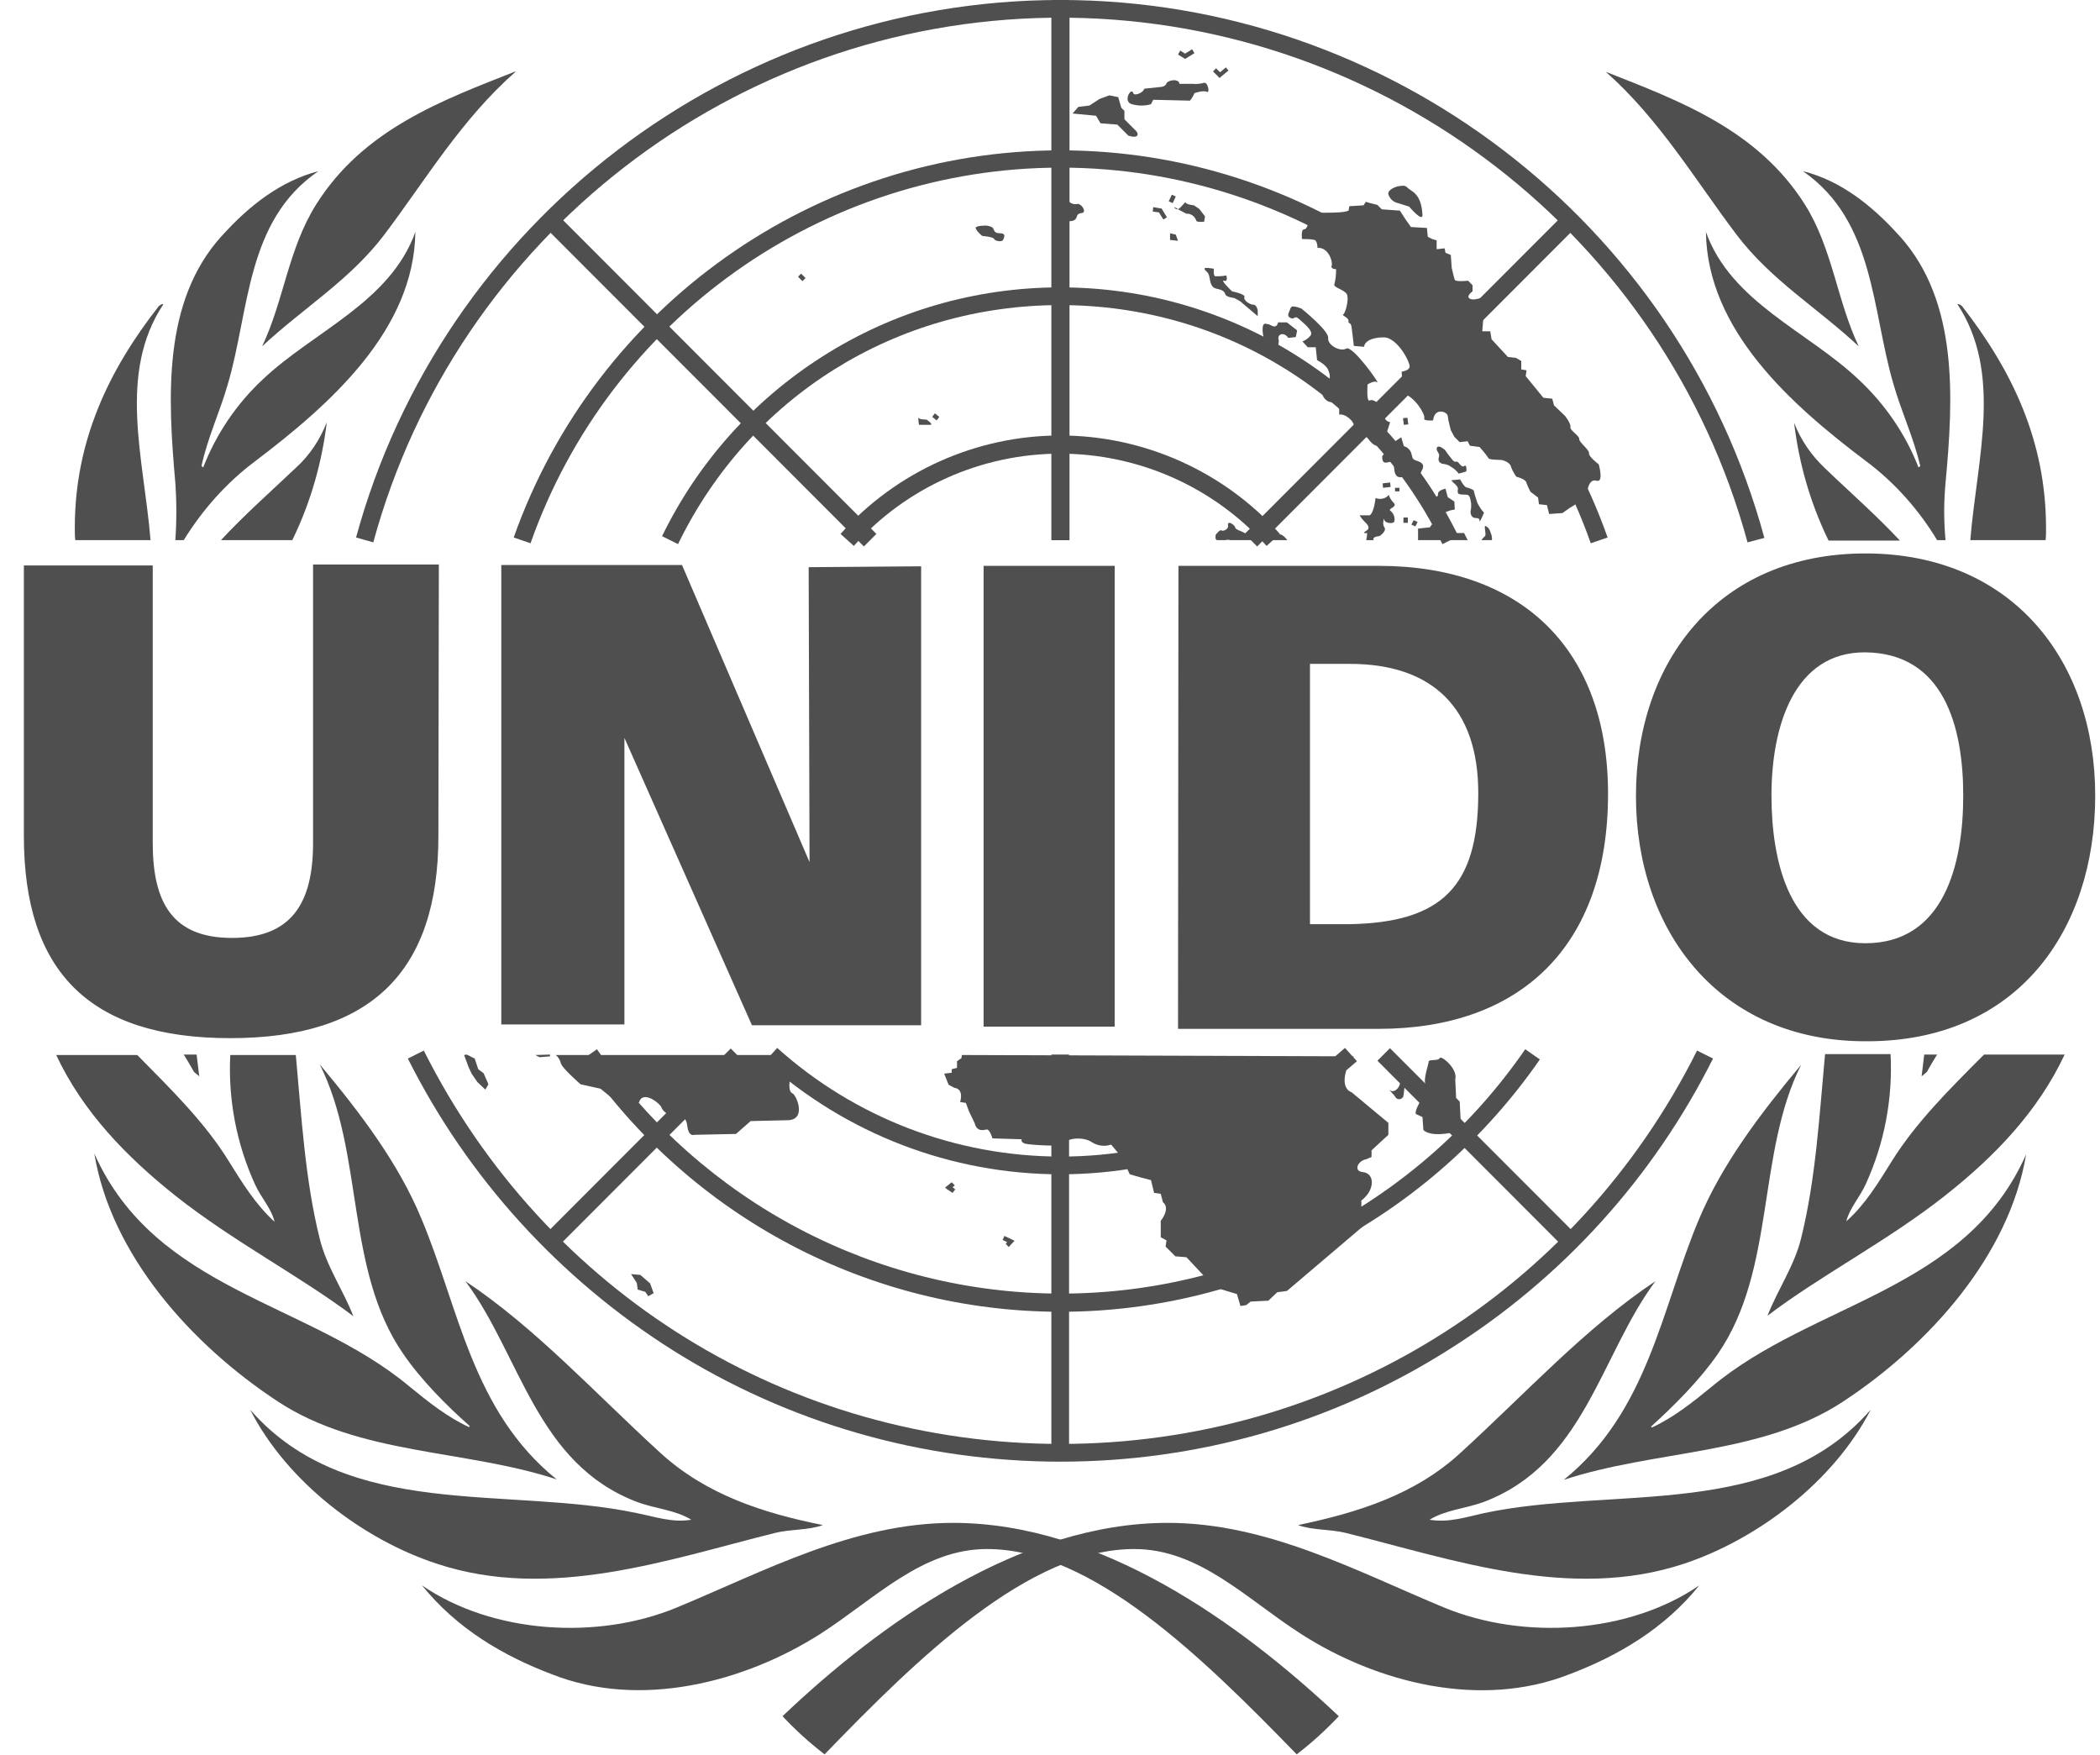 <?xml version="1.0" encoding="UTF-8"?> <svg xmlns="http://www.w3.org/2000/svg" width="79" height="66" viewBox="0 0 79 66" fill="none"><g clip-path="url(#clip0)"><path d="M59.843 20.434C56.861 11.993 48.847 6.305 39.901 6.305C30.954 6.305 22.94 11.977 19.958 20.434L19.325 20.217C22.407 11.51 30.671 5.655 39.901 5.655C49.131 5.655 57.394 11.51 60.477 20.217L59.843 20.434Z" fill="#4F4F4F"></path><path d="M39.901 49.341C32.72 49.341 25.989 45.788 21.907 39.85L22.457 39.466C26.422 45.221 32.953 48.657 39.917 48.657C46.882 48.657 53.413 45.221 57.378 39.466L57.928 39.85C53.812 45.788 47.081 49.341 39.901 49.341Z" fill="#4F4F4F"></path><path d="M25.506 20.467L24.906 20.167C26.255 17.398 28.338 15.063 30.937 13.411C33.603 11.71 36.702 10.809 39.884 10.809C43.066 10.809 46.165 11.71 48.83 13.411C51.429 15.063 53.512 17.415 54.862 20.167L54.262 20.467C51.563 14.912 46.048 11.476 39.884 11.476C33.719 11.476 28.205 14.912 25.506 20.467Z" fill="#4F4F4F"></path><path d="M39.9 44.17C35.785 44.17 31.837 42.652 28.788 39.916L29.237 39.416C32.17 42.051 35.968 43.503 39.917 43.503C43.849 43.503 47.631 42.051 50.596 39.416L51.046 39.916C47.947 42.652 43.999 44.17 39.9 44.17Z" fill="#4F4F4F"></path><path d="M32.12 20.534L31.62 20.083C33.719 17.731 36.735 16.38 39.884 16.38C43.033 16.38 46.048 17.731 48.148 20.083L47.648 20.534C45.682 18.332 42.849 17.064 39.884 17.064C36.918 17.064 34.086 18.332 32.12 20.534Z" fill="#4F4F4F"></path><path d="M27.489 39.438L20.48 46.456L20.951 46.928L27.96 39.91L27.489 39.438Z" fill="#4F4F4F"></path><path d="M40.217 39.666H39.551V54.645H40.217V39.666Z" fill="#4F4F4F"></path><path d="M52.289 39.426L51.818 39.898L58.827 46.916L59.299 46.444L52.289 39.426Z" fill="#4F4F4F"></path><path d="M39.901 54.979C34.702 54.979 29.654 53.528 25.289 50.775C21.041 48.09 17.592 44.303 15.343 39.816L15.943 39.516C20.524 48.64 29.704 54.312 39.901 54.312C50.097 54.312 59.277 48.64 63.842 39.516L64.442 39.816C62.193 44.303 58.76 48.09 54.512 50.759C50.147 53.528 45.082 54.979 39.901 54.979Z" fill="#4F4F4F"></path><path d="M20.953 8.052L20.481 8.524L32.498 20.555L32.969 20.083L20.953 8.052Z" fill="#4F4F4F"></path><path d="M14.043 20.4L13.394 20.217C16.642 8.324 27.538 0 39.884 0H40.217V20.317H39.551V0.667C27.638 0.817 17.175 8.891 14.043 20.4Z" fill="#4F4F4F"></path><path d="M58.838 8.053L46.822 20.083L47.293 20.555L59.309 8.524L58.838 8.053Z" fill="#4F4F4F"></path><path d="M65.741 20.4C62.609 8.891 52.146 0.817 40.234 0.667V20.317H39.567V0H39.901C52.246 0 63.142 8.324 66.374 20.233L65.741 20.4Z" fill="#4F4F4F"></path><path d="M76.221 43.402C76.237 43.386 76.237 43.386 76.221 43.402V43.402Z" fill="#4F4F4F"></path><path d="M55.828 56.914C55.145 57.064 54.512 57.281 53.779 57.164C54.362 56.797 55.128 56.747 55.811 56.497C59.61 55.062 60.193 50.992 62.276 48.19C59.627 49.958 57.428 52.377 54.945 54.645C53.229 56.23 51.063 56.897 48.831 57.364C49.364 57.564 50.063 57.514 50.647 57.664C54.662 58.665 59.093 60.233 63.359 58.815C66.108 57.898 68.973 55.746 70.373 53.027L70.356 53.044C66.691 57.214 60.71 55.88 55.828 56.914Z" fill="#4F4F4F"></path><path d="M64.392 52.16C63.659 52.76 62.942 53.327 62.143 53.694L62.109 53.661C62.992 52.86 63.942 51.91 64.625 50.925C66.808 47.756 66.075 43.403 67.757 40.05C66.225 41.885 64.792 43.77 63.909 45.871C62.492 49.241 62.009 53.094 58.827 55.663C62.259 54.528 66.241 54.745 69.323 52.727C72.572 50.592 75.588 47.222 76.221 43.419C73.938 48.574 68.207 48.974 64.392 52.16Z" fill="#4F4F4F"></path><path d="M68.657 17.615C68.141 17.131 67.741 16.547 67.491 15.897C67.674 17.415 68.091 18.883 68.757 20.267C68.774 20.284 68.774 20.317 68.79 20.334H71.473C70.59 19.383 69.573 18.499 68.657 17.615Z" fill="#4F4F4F"></path><path d="M73.189 18.165C73.489 14.945 73.672 11.342 71.473 8.89L71.456 8.874C70.406 7.706 69.224 6.789 67.824 6.438C70.54 8.323 70.406 11.676 71.239 14.478C71.539 15.513 71.989 16.463 72.239 17.531L72.172 17.581C71.689 16.33 70.906 15.196 69.923 14.278C68.007 12.46 65.125 11.376 64.175 8.724C64.225 12.41 67.358 15.212 70.223 17.364C71.289 18.165 72.189 19.182 72.872 20.317H73.189C73.122 19.599 73.122 18.882 73.189 18.165Z" fill="#4F4F4F"></path><path d="M76.97 19.866C76.97 16.597 75.704 13.945 73.805 11.509C73.755 11.476 73.705 11.426 73.638 11.443C75.354 14.062 74.371 17.248 74.121 20.317H76.954C76.97 20.167 76.97 20.017 76.97 19.866Z" fill="#4F4F4F"></path><path d="M65.325 8.824C66.624 10.542 68.39 11.593 69.923 13.027C69.106 11.309 68.94 9.358 67.907 7.706C66.124 4.871 63.159 3.786 60.41 2.702C62.426 4.487 63.775 6.772 65.325 8.824Z" fill="#4F4F4F"></path><path d="M71.172 43.669C70.672 44.47 70.173 45.304 69.456 45.938C69.573 45.454 69.973 45.02 70.189 44.537C70.889 43.002 71.206 41.334 71.122 39.649H68.657C68.44 41.985 68.307 44.353 67.757 46.572C67.507 47.606 66.874 48.507 66.491 49.491C68.457 47.99 71.022 46.672 73.172 44.971C75.038 43.503 76.67 41.801 77.67 39.666H74.638C73.372 40.934 72.089 42.202 71.172 43.669Z" fill="#4F4F4F"></path><path d="M72.489 40.317C72.605 40.1 72.738 39.883 72.872 39.666H72.388C72.355 39.933 72.322 40.217 72.289 40.484L72.489 40.317Z" fill="#4F4F4F"></path><path d="M54.328 60.467C51.03 59.099 47.681 57.281 43.932 57.281C38.401 57.281 33.136 61.034 29.438 64.553C29.921 65.07 30.454 65.554 31.02 65.988C34.552 62.335 38.718 58.265 42.666 58.265C45.115 58.265 46.881 60.133 48.931 61.451C51.779 63.285 55.695 64.303 59.06 62.968C60.859 62.285 62.609 61.267 63.925 59.633C61.276 61.451 57.327 61.701 54.328 60.467Z" fill="#4F4F4F"></path><path d="M29.138 57.664C29.721 57.514 30.421 57.564 30.954 57.364C28.721 56.914 26.572 56.23 24.839 54.645C22.357 52.377 20.158 49.958 17.509 48.19C19.591 50.992 20.174 55.062 23.973 56.497C24.639 56.747 25.422 56.797 26.006 57.164C25.273 57.281 24.639 57.047 23.956 56.914C19.075 55.88 13.094 57.214 9.428 53.044L9.412 53.027C10.811 55.763 13.677 57.915 16.426 58.815C20.691 60.233 25.123 58.665 29.138 57.664Z" fill="#4F4F4F"></path><path d="M6.146 11.443C6.079 11.426 6.029 11.476 5.979 11.509C4.08 13.928 2.814 16.597 2.814 19.85V19.866C2.814 20.017 2.814 20.167 2.831 20.317H5.663C5.413 17.248 4.413 14.062 6.146 11.443Z" fill="#4F4F4F"></path><path d="M9.578 17.364C12.444 15.196 15.576 12.41 15.626 8.724C14.676 11.376 11.794 12.46 9.878 14.278C8.895 15.196 8.129 16.33 7.645 17.581L7.579 17.531C7.812 16.463 8.262 15.513 8.562 14.478C9.395 11.676 9.245 8.307 11.977 6.438C10.578 6.805 9.395 7.706 8.345 8.874L8.328 8.89C6.113 11.342 6.312 14.945 6.596 18.165C6.646 18.882 6.646 19.599 6.596 20.317H6.912C7.612 19.182 8.512 18.165 9.578 17.364Z" fill="#4F4F4F"></path><path d="M9.861 13.027C11.394 11.593 13.16 10.542 14.46 8.824C16.009 6.772 17.359 4.487 19.391 2.702V2.686C16.642 3.77 13.677 4.854 11.894 7.69C10.844 9.358 10.678 11.309 9.861 13.027Z" fill="#4F4F4F"></path><path d="M10.444 52.71C13.527 54.745 17.509 54.512 20.941 55.646C17.758 53.077 17.275 49.224 15.859 45.854C14.993 43.753 13.56 41.868 12.027 40.033C13.71 43.386 12.977 47.739 15.159 50.909C15.842 51.909 16.792 52.86 17.675 53.644L17.642 53.678C16.842 53.311 16.126 52.743 15.393 52.143C11.577 48.957 5.846 48.557 3.547 43.386C4.18 47.206 7.196 50.575 10.444 52.71Z" fill="#4F4F4F"></path><path d="M11.028 20.25C11.694 18.865 12.111 17.398 12.294 15.88C12.044 16.53 11.644 17.131 11.128 17.598C10.195 18.482 9.195 19.366 8.312 20.317H10.994C11.011 20.3 11.011 20.267 11.028 20.25Z" fill="#4F4F4F"></path><path d="M35.852 57.281C32.103 57.281 28.755 59.099 25.456 60.467C22.474 61.701 18.525 61.451 15.876 59.633C17.192 61.267 18.942 62.285 20.741 62.968C24.09 64.303 28.022 63.269 30.87 61.451C32.92 60.133 34.686 58.265 37.135 58.265C41.084 58.265 45.232 62.335 48.781 65.988C49.347 65.554 49.88 65.07 50.364 64.553C46.632 61.034 41.383 57.281 35.852 57.281Z" fill="#4F4F4F"></path><path d="M9.595 44.553C9.811 45.037 10.211 45.454 10.328 45.955C9.612 45.304 9.112 44.487 8.612 43.686C7.712 42.218 6.413 40.951 5.163 39.683H2.114C3.114 41.818 4.763 43.519 6.613 44.987C8.762 46.689 11.328 48.023 13.293 49.508C12.91 48.523 12.277 47.623 12.027 46.589C11.477 44.387 11.344 42.018 11.128 39.683H8.662C8.579 41.351 8.895 43.019 9.595 44.553Z" fill="#4F4F4F"></path><path d="M7.496 40.484C7.462 40.217 7.429 39.95 7.396 39.666H6.913C7.046 39.883 7.179 40.1 7.296 40.317L7.496 40.484Z" fill="#4F4F4F"></path><path d="M44.849 1.852L44.582 2.018L44.399 1.902L44.316 2.052L44.532 2.185L44.582 2.219L44.632 2.185L44.932 2.002L44.849 1.852ZM46.115 2.535L45.898 2.719L45.748 2.569L45.632 2.686L45.832 2.886L45.882 2.936L45.932 2.886L46.215 2.652L46.115 2.535ZM44.216 3.019C44.082 3.003 43.899 3.069 43.882 3.136C43.849 3.253 43.682 3.269 43.682 3.269L43.049 3.336C42.999 3.503 42.666 3.62 42.633 3.503C42.566 3.253 42.216 3.82 42.583 3.92C42.816 3.987 43.066 3.987 43.299 3.92L43.383 3.753L44.765 3.786C44.832 3.703 44.899 3.603 44.932 3.503C44.932 3.503 45.265 3.386 45.398 3.453C45.532 3.52 45.432 3.053 45.282 3.119C45.149 3.153 44.999 3.169 44.865 3.153H44.366C44.366 3.069 44.299 3.036 44.216 3.019ZM41.733 3.586L41.367 3.72L40.983 3.97L40.567 4.02L40.35 4.27L41.233 4.354L41.4 4.637L42.033 4.687L42.45 5.104C42.816 5.221 42.899 5.054 42.666 4.854L42.3 4.487V4.17L42.183 4.053L42.066 3.653L41.733 3.586ZM52.746 6.989C52.513 6.989 52.196 7.139 52.229 7.306C52.279 7.473 52.413 7.606 52.596 7.64L53.012 7.773C53.012 7.773 53.529 8.39 53.512 8.073C53.462 7.223 53.062 7.206 52.929 7.039C52.879 7.006 52.829 6.972 52.746 6.989ZM39.901 7.139C39.867 7.139 39.85 7.173 39.834 7.239C39.8 7.523 39.634 7.523 39.667 7.723C39.701 7.923 39.784 8.223 39.884 8.257C40.317 8.39 40.467 8.29 40.5 8.173C40.534 8.057 40.55 8.04 40.717 8.007C40.883 7.973 40.684 7.64 40.517 7.673C40.367 7.706 40.2 7.623 40.15 7.473C40.15 7.373 39.984 7.139 39.901 7.139ZM44.082 7.323L43.966 7.573L44.116 7.64L44.232 7.389L44.082 7.323ZM51.38 7.59L51.296 7.723L50.763 7.756L50.73 7.923C50.447 8.057 49.347 7.957 49.314 8.04C49.23 8.29 49.197 8.624 49.064 8.624C48.931 8.624 48.98 8.991 48.98 8.991C49.13 8.991 49.297 8.991 49.447 9.024C49.564 9.058 49.564 9.324 49.564 9.324C49.98 9.291 50.147 9.858 50.097 9.992C50.047 10.125 50.263 10.125 50.263 10.125C50.263 10.325 50.247 10.509 50.197 10.692C50.147 10.809 50.563 10.892 50.663 11.059C50.763 11.226 50.613 11.793 50.53 11.826C50.447 11.86 50.747 11.943 50.73 12.077C50.713 12.21 50.813 12.077 50.846 12.31C50.88 12.544 50.93 13.011 50.93 13.011L51.313 13.044C51.363 12.677 52.079 12.661 52.196 12.71C52.663 12.877 53.029 13.611 53.029 13.778C53.029 13.945 52.729 13.978 52.729 13.978L52.779 14.796C53.246 14.929 53.629 15.613 53.579 15.73C53.529 15.847 53.912 15.813 53.912 15.813C53.962 15.313 54.445 15.479 54.462 15.646C54.479 15.813 54.578 16.18 54.578 16.18L54.712 16.43L54.912 16.63L55.212 16.597L55.295 16.764L55.661 16.814C55.778 16.947 55.895 17.081 55.995 17.231C56.028 17.314 56.444 17.281 56.544 17.314C56.644 17.348 56.828 17.431 56.844 17.564C56.894 17.698 56.961 17.815 57.044 17.931C57.044 17.931 57.377 18.015 57.411 18.132C57.461 18.265 57.511 18.382 57.577 18.499L57.861 18.715L57.894 18.966L58.194 18.999L58.277 19.333L58.777 19.299L59.06 19.099C59.427 18.899 59.66 18.649 59.693 18.532C59.727 18.415 59.777 17.998 60.06 18.082C60.343 18.165 60.143 17.465 60.143 17.465C60.143 17.465 59.76 17.181 59.777 17.047C59.793 16.914 59.393 16.63 59.41 16.514C59.427 16.397 59.044 16.18 59.077 16.063C59.11 15.947 58.877 15.646 58.877 15.646L58.46 15.246L58.394 14.996L58.061 14.962L57.394 14.145L57.428 13.928L57.228 13.895V13.578L57.028 13.461L56.728 13.428L56.111 12.761L56.061 12.46H55.761L55.811 11.86C56.011 11.61 55.895 11.126 55.895 11.126C55.895 11.126 55.511 11.326 55.312 11.243C55.112 11.159 55.395 10.959 55.395 10.959V10.726L55.228 10.559C55.228 10.559 54.762 10.609 54.728 10.525C54.695 10.442 54.612 10.075 54.612 10.075L54.578 9.591L54.379 9.508L54.345 9.341L54.045 9.374V9.041L53.879 8.991L53.712 8.907L53.679 8.574L53.079 8.54L52.879 8.257L52.663 7.923L51.98 7.873L51.813 7.706L51.546 7.64L51.38 7.59ZM44.599 7.606C44.582 7.59 44.432 7.806 44.316 7.873C44.449 7.94 44.632 8.04 44.632 8.04C44.799 8.023 44.949 8.14 44.999 8.29C44.999 8.374 45.298 8.34 45.298 8.34L45.332 8.14L45.115 7.857L44.915 7.723C44.899 7.723 44.599 7.69 44.599 7.606ZM44.316 7.857C44.182 7.79 44.099 7.756 44.232 7.857C44.266 7.873 44.282 7.873 44.316 7.857ZM43.383 7.79L43.366 7.957L43.599 7.99L43.766 8.257L43.899 8.173L43.716 7.873L43.699 7.84H43.666L43.383 7.79ZM36.985 8.49C36.835 8.49 36.702 8.524 36.702 8.574C36.735 8.707 36.952 8.874 36.952 8.874C36.952 8.874 37.368 8.907 37.401 8.991C37.435 9.074 37.701 9.108 37.735 9.024C37.768 8.941 37.868 8.774 37.618 8.774C37.368 8.774 37.418 8.64 37.335 8.557C37.218 8.49 37.102 8.474 36.985 8.49ZM44.016 8.774V9.024L44.316 9.058L44.232 8.824L44.016 8.774ZM45.365 10.075C45.332 10.075 45.315 10.092 45.315 10.108C45.315 10.192 45.432 10.192 45.482 10.359C45.532 10.525 45.515 10.809 45.765 10.859C46.015 10.909 46.065 10.976 46.098 11.076C46.132 11.176 46.431 11.209 46.431 11.209L46.648 11.326L47.315 11.893V11.676C47.315 11.676 47.281 11.46 47.148 11.46C47.015 11.46 46.765 11.293 46.815 11.176C46.865 11.059 46.348 10.959 46.348 10.959C46.348 10.959 45.882 10.509 46.048 10.559C46.215 10.609 46.132 10.359 46.132 10.359C45.998 10.392 45.848 10.392 45.715 10.392C45.632 10.359 45.665 10.108 45.665 10.108C45.548 10.092 45.465 10.075 45.365 10.075ZM30.137 10.292L30.021 10.409L30.187 10.575L30.304 10.459L30.137 10.292ZM48.631 11.526C48.597 11.526 48.564 11.56 48.547 11.593C48.497 11.76 48.381 11.877 48.547 11.96C48.714 12.043 48.681 11.826 48.881 12.01C49.081 12.193 49.43 12.46 49.297 12.627C49.214 12.727 49.114 12.794 48.997 12.844L49.197 13.061H49.497L49.547 13.545C49.547 13.545 49.88 13.711 49.964 13.912C50.047 14.112 50.047 14.229 49.964 14.329C49.88 14.429 49.714 14.646 49.747 14.829C49.78 14.962 49.88 15.062 49.997 15.113L50.213 15.146L50.38 15.229V15.596C50.597 15.546 50.963 15.847 50.93 16.047C50.897 16.247 50.98 16.13 51.263 16.33C51.546 16.53 51.463 16.547 51.646 16.697C51.83 16.847 52.013 16.747 52.096 16.497L52.296 15.88C52.013 15.83 52.079 15.513 52.079 15.513C52.046 15.263 51.663 14.979 51.53 15.062C51.396 15.146 51.446 14.462 51.446 14.462C51.446 14.462 51.696 14.295 51.813 14.379C51.929 14.462 50.88 12.977 50.647 13.111C50.413 13.244 49.93 12.977 49.964 12.71C49.997 12.444 48.964 11.61 48.964 11.61C48.847 11.56 48.731 11.526 48.631 11.526ZM48.081 12.127C48.081 12.127 48.048 12.344 47.864 12.26C47.681 12.177 47.781 12.21 47.614 12.177C47.448 12.143 47.498 12.544 47.531 12.661C47.531 12.661 47.414 13.061 47.398 13.228C47.381 13.394 47.731 13.394 47.848 13.361C47.964 13.328 48.148 12.961 48.097 12.761C48.048 12.56 48.314 12.477 48.464 12.71L48.747 12.677L48.797 12.427L48.414 12.127H48.081ZM35.169 15.546L35.069 15.68L35.236 15.813L35.336 15.68L35.169 15.546ZM34.536 15.663L34.569 15.98H34.986C35.152 15.98 34.852 15.78 34.852 15.78C34.852 15.78 34.502 15.796 34.536 15.663ZM52.946 15.713L52.779 15.73L52.812 15.98L52.979 15.963L52.946 15.713ZM52.712 16.447L52.363 16.68L51.996 17.164C51.996 17.531 52.196 17.364 52.363 17.364C52.529 17.364 52.313 18.015 52.746 17.948C53.179 17.881 52.779 18.148 53.112 18.165C53.446 18.182 53.362 17.915 53.479 17.715C53.596 17.515 53.529 17.414 53.346 17.348C53.162 17.281 53.146 17.298 53.096 17.064C53.062 16.931 52.946 16.814 52.812 16.781L52.712 16.447ZM54.112 16.797C54.079 16.797 54.045 16.831 54.045 16.881C54.045 16.997 54.179 17.047 54.129 17.198C54.095 17.298 54.129 17.398 54.229 17.431C54.245 17.448 54.279 17.448 54.295 17.448C54.412 17.465 54.512 17.498 54.595 17.564C54.712 17.631 54.795 17.715 54.878 17.815L55.162 17.731C55.162 17.731 55.195 17.448 55.078 17.531C54.962 17.615 54.878 17.331 54.778 17.364C54.678 17.398 54.612 17.248 54.495 17.114C54.379 16.981 54.412 16.947 54.279 16.864C54.212 16.814 54.162 16.797 54.112 16.797ZM54.928 18.032L54.595 18.065C54.678 18.182 54.845 18.265 54.845 18.382C54.845 18.499 54.795 18.582 54.962 18.599C55.128 18.615 55.245 18.565 55.295 18.715C55.345 18.866 55.362 19.032 55.328 19.199C55.295 19.316 55.362 19.483 55.495 19.483C55.628 19.483 55.661 19.516 55.661 19.6C55.661 19.683 55.828 19.283 55.828 19.283C55.728 19.183 55.645 19.049 55.578 18.916C55.528 18.765 55.478 18.615 55.445 18.465C55.445 18.415 55.245 18.349 55.162 18.332C55.078 18.315 54.928 18.032 54.928 18.032ZM52.296 18.148L52.013 18.182L52.029 18.349L52.313 18.315L52.296 18.148ZM52.479 18.349V18.482H52.646V18.349H52.479ZM54.379 18.382C54.379 18.382 54.079 18.432 54.095 18.599C54.112 18.765 53.645 18.765 53.429 18.882L53.645 19.183L53.729 19.466L54.395 19.433C54.395 19.433 54.195 19.299 54.512 19.216C54.578 19.183 54.662 19.183 54.728 19.166L54.712 18.866L54.462 18.699L54.379 18.382ZM54.745 19.183C54.745 19.183 54.762 19.166 54.745 19.183V19.183ZM52.246 18.615C52.129 18.765 51.913 18.799 51.746 18.732C51.746 18.732 51.696 19.266 51.53 19.383H51.146C51.196 19.466 51.246 19.533 51.313 19.6C51.396 19.683 51.596 19.85 51.396 19.966C51.196 20.083 51.43 20.05 51.43 20.05C51.43 20.133 51.413 20.233 51.396 20.317H51.68C51.596 20.2 51.846 20.167 51.88 20.167C51.913 20.167 52.179 19.966 52.079 19.833C51.98 19.7 52.079 19.433 52.079 19.549C52.079 19.666 52.379 19.716 52.446 19.633C52.496 19.483 52.429 19.316 52.313 19.216C52.179 19.133 52.563 19.082 52.446 18.932C52.346 18.832 52.279 18.732 52.246 18.615ZM52.796 19.466V19.666H52.962V19.466H52.796ZM53.179 19.566L53.096 19.733L53.246 19.8L53.329 19.633L53.179 19.566ZM54.112 19.6C53.979 19.616 53.862 19.7 53.795 19.833L53.346 19.883V20.317H55.212L55.078 20.05H54.712H54.695H54.712C54.728 20.033 54.695 19.983 54.445 19.733C54.362 19.65 54.245 19.6 54.112 19.6ZM46.265 19.666C46.215 19.666 46.182 19.683 46.198 19.75C46.231 19.916 45.998 20 45.948 19.95C45.898 19.9 45.732 20.117 45.732 20.117C45.732 20.183 45.698 20.284 45.782 20.317H46.098C46.165 20.3 46.215 20.3 46.282 20.317H48.431C48.314 20.167 48.164 20.05 48.097 20.117C47.964 20.233 47.931 20.117 47.681 20.2C47.431 20.284 46.898 20.233 46.881 20.117C46.865 20 46.465 19.95 46.465 19.833C46.448 19.766 46.331 19.683 46.265 19.666ZM55.878 19.783C55.811 19.8 55.928 20.117 55.861 20.167C55.811 20.217 55.761 20.267 55.728 20.317H56.128C56.128 20.25 56.128 20.2 56.111 20.133C56.061 20.017 56.061 19.883 55.911 19.8C55.911 19.8 55.895 19.783 55.878 19.783ZM17.459 39.683L17.625 40.133L17.742 40.383L17.958 40.7L18.258 40.984L18.375 40.784L18.192 40.367L17.992 40.217L17.858 39.816L17.559 39.666L17.459 39.683ZM20.141 39.683C20.191 39.716 20.258 39.749 20.308 39.766L20.691 39.733C20.691 39.716 20.691 39.7 20.691 39.666L20.141 39.683ZM20.907 39.683C20.991 39.749 21.057 39.85 21.091 39.966C21.091 40.133 21.84 40.784 21.84 40.784L22.59 40.95L23.29 41.518L23.823 41.468H24.04C24.173 40.984 24.839 41.501 24.889 41.668C24.939 41.835 25.389 42.118 25.439 41.985C25.489 41.851 25.806 41.935 25.856 42.352C25.906 42.769 26.105 42.685 26.105 42.685L27.688 42.652L28.238 42.168L29.654 42.135C30.371 42.102 29.937 41.117 29.788 41.117C29.538 40.917 29.871 40.1 29.871 40.1L29.421 39.683H20.907ZM36.185 39.683L36.169 39.8L36.002 39.916V40.166L35.802 40.217V40.35L35.519 40.383L35.685 40.8L35.902 40.917C36.285 40.967 36.118 41.451 36.118 41.451L36.335 41.484L36.452 41.801L36.668 42.252C36.752 42.585 37.002 42.502 37.118 42.485C37.235 42.468 37.335 42.819 37.335 42.819L38.434 42.852C38.434 42.852 38.384 42.969 38.568 43.019C38.751 43.069 40.034 43.136 40.084 43.052C40.034 42.802 40.767 42.735 41.083 42.969C41.3 43.102 41.567 43.136 41.8 43.052L42.216 43.553L42.5 44.17L42.966 44.303L43.299 44.387L43.416 44.87L43.666 44.904L43.749 45.221C44.049 45.454 43.666 45.921 43.666 45.921V46.538L43.882 46.655L43.849 46.889L44.216 47.256L44.632 47.289L45.698 48.423L46.531 48.674L46.665 49.124L46.881 49.091L47.048 48.957L47.714 48.924L48.048 48.607L48.414 48.557L51.496 45.938L51.213 45.771V45.154C51.713 44.787 51.746 44.136 51.263 44.086C50.913 44.053 51.063 43.669 51.396 43.603L51.596 43.519V43.269L52.229 42.685V42.235L50.846 41.084C50.38 40.917 50.613 40.1 50.93 39.733L36.185 39.683ZM54.179 39.783C54.179 39.783 54.162 39.783 54.162 39.8C54.112 39.916 53.745 39.833 53.745 39.933C53.745 40.033 53.529 40.6 53.629 40.8C53.729 41.001 53.546 41.001 53.512 41.201C53.479 41.401 53.212 41.734 53.262 41.901L53.512 42.018L53.546 42.502C53.879 42.835 54.962 42.552 54.962 42.468C54.962 42.385 54.912 41.434 54.912 41.434L54.778 41.301L54.745 40.6C54.845 40.233 54.295 39.749 54.179 39.783ZM52.746 40.7C52.712 40.7 52.663 40.734 52.663 40.767C52.613 40.984 52.413 41.101 52.296 41.017C52.179 40.934 52.429 41.151 52.496 41.267C52.546 41.351 52.646 41.367 52.729 41.318C52.746 41.301 52.763 41.284 52.779 41.267C52.829 41.151 52.812 40.901 52.862 40.784C52.896 40.734 52.812 40.684 52.746 40.7ZM35.802 44.47L35.635 44.603L35.552 44.67L35.635 44.737L35.835 44.87L35.935 44.737L35.835 44.654L35.919 44.587L35.802 44.47ZM37.785 46.488L37.718 46.639L37.885 46.722L37.835 46.789L37.951 46.905L38.084 46.755L38.168 46.672L38.068 46.622L37.785 46.488ZM23.74 47.923L23.956 48.257L23.99 48.507L24.273 48.59L24.389 48.757L24.589 48.64L24.456 48.273L24.09 47.956L23.74 47.923ZM66.641 29.925C66.641 27.323 67.49 24.52 70.173 24.537C73.122 24.57 73.855 27.323 73.855 29.925C73.855 32.527 73.122 35.479 70.173 35.479C67.307 35.479 66.641 32.377 66.641 29.925ZM70.173 39.166C75.888 39.199 78.82 34.996 78.82 29.925C78.82 24.854 75.704 20.817 70.173 20.817C64.641 20.817 61.543 24.871 61.543 29.941C61.543 35.012 64.675 39.166 70.173 39.166ZM49.28 24.971H50.78C53.895 24.971 55.611 26.639 55.611 29.825C55.611 33.344 54.245 34.695 50.78 34.762H49.28V24.971ZM44.316 38.699H51.863C57.178 38.699 60.493 35.613 60.493 29.858C60.493 24.42 57.244 21.284 51.863 21.284H44.332L44.316 38.699ZM37.002 21.284H41.933V38.615H37.002V21.284ZM18.858 21.251H25.656L30.454 32.427L30.421 21.334L34.652 21.301V38.565H28.288L23.49 27.756V38.532H18.858V21.251ZM16.492 31.443C16.492 36.53 13.976 39.049 8.662 39.049C3.347 39.049 0.898 36.53 0.898 31.443V21.268H5.746V31.71C5.746 33.961 6.496 35.279 8.728 35.279C10.961 35.279 11.777 33.978 11.777 31.71V21.234H16.509L16.492 31.443Z" fill="#4F4F4F"></path></g><defs><clipPath id="clip0"><rect width="77.922" height="65.988" fill="white" transform="translate(0.898)"></rect></clipPath></defs></svg> 
